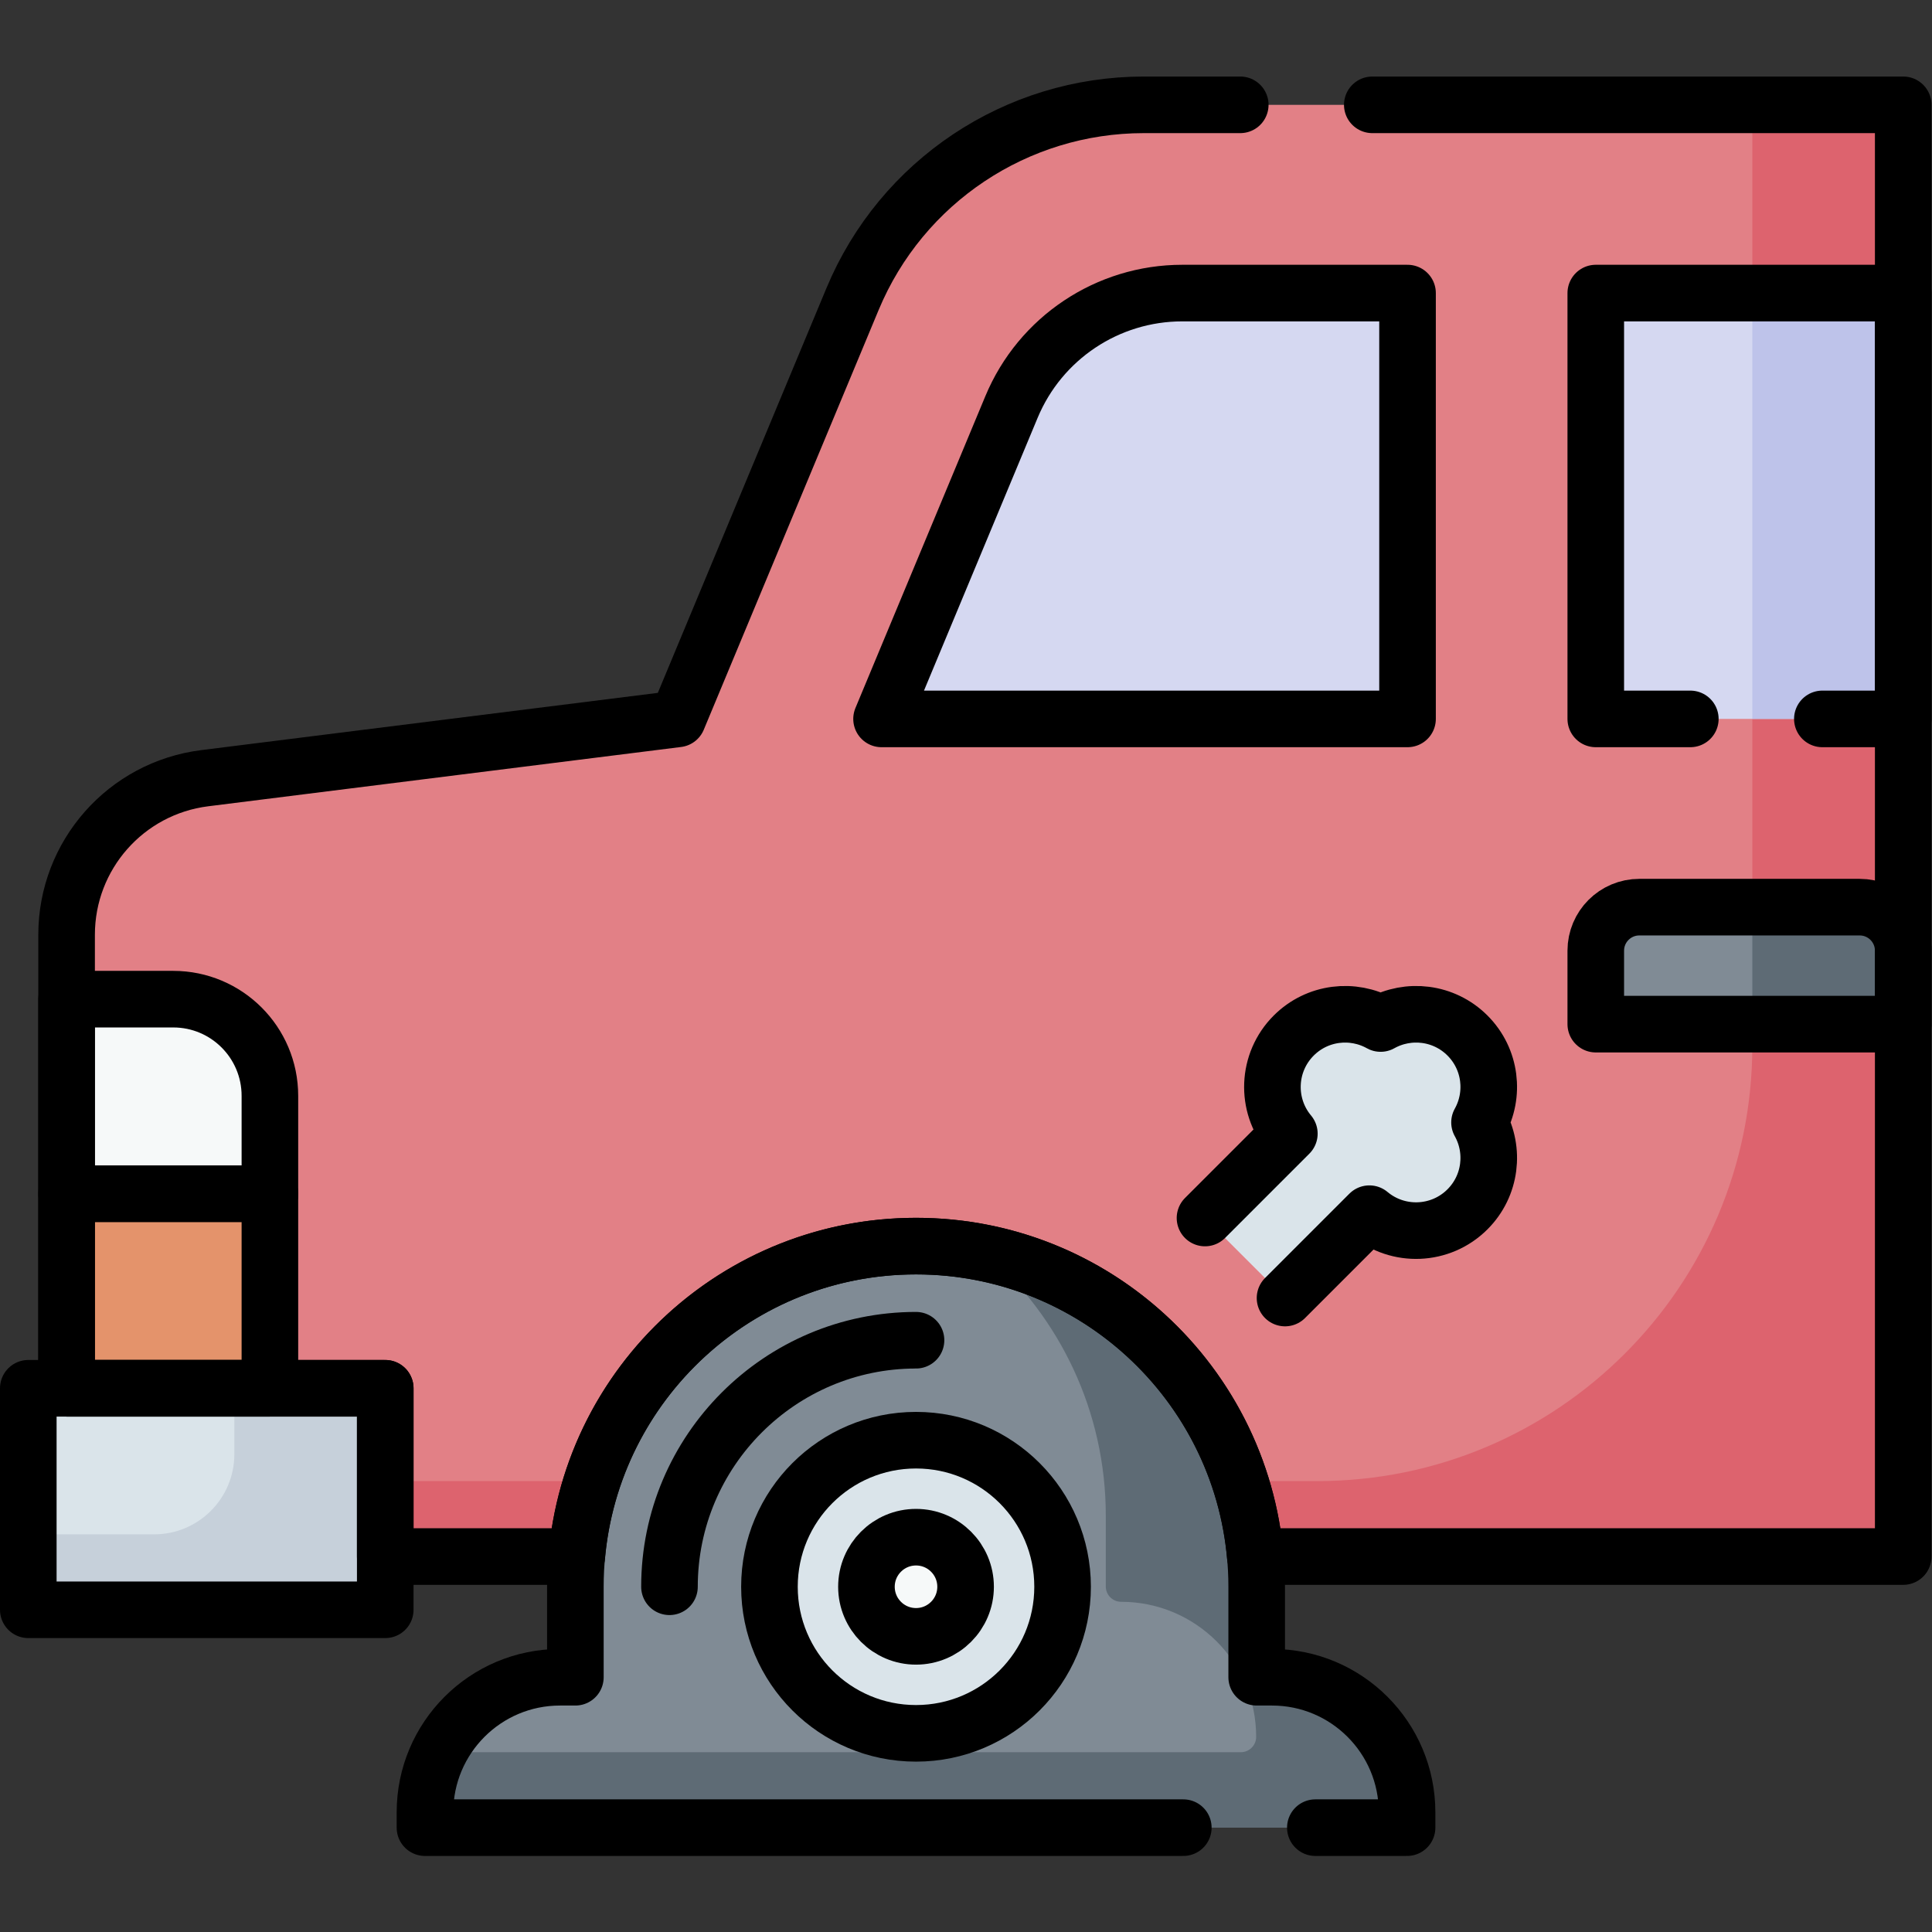 <?xml version="1.0" encoding="UTF-8" standalone="no"?>
<!-- Created with Inkscape (http://www.inkscape.org/) -->
<svg xmlns="http://www.w3.org/2000/svg" xmlns:svg="http://www.w3.org/2000/svg" version="1.1" id="svg12528" xml:space="preserve" width="682.667" height="682.667" viewBox="0 0 682.667 682.667">
  <rect x="0" y="0" width="682.667" height="682.667" fill="#333333" stroke="none"/>
  <defs id="defs12532">
    <clipPath id="clipPath12542">
      <path d="M 0,512 H 512 V 0 H 0 Z" id="path12540"></path>
    </clipPath>
  </defs>
  <g id="g12534" transform="matrix(1.333,0,0,-1.333,0,682.667)">
    <g id="g12536">
      <g id="g12538" clip-path="url(#clipPath12542)">
        <g id="g12544" transform="translate(303.191,484.34)">
          <path d="m 0,0 c -33.764,0 -64.214,-20.303 -77.198,-51.469 l -46.369,-111.307 -125.356,-15.718 c -20.919,-2.622 -36.614,-20.408 -36.614,-41.491 v -120.226 h 84.466 v 0 -44.606 h 50.771 c 4.056,46.117 42.757,82.291 89.928,82.291 47.171,0 85.871,-36.174 89.928,-82.291 h 171.753 l 0,384.817 z" style="fill:#e28086;fill-opacity:1;fill-rule:nonzero;stroke:none" id="path12546"></path>
        </g>
        <g id="g12548" transform="translate(464.5,484.339)">
          <path d="m 0,0 v -249.453 c 0,-63.713 -51.65,-115.363 -115.363,-115.363 h -20.468 c 2.08,-6.384 3.47,-13.08 4.078,-20 l 171.753,0 V 0 Z m -307.531,-364.816 c -2.08,-6.384 -3.469,-13.08 -4.078,-20 h -50.77 v 20 z" style="fill:#dd636e;fill-opacity:1;fill-rule:nonzero;stroke:none" id="path12550"></path>
        </g>
        <g id="g12552" transform="translate(337.18,67.529)">
          <path d="m 0,0 h -4.06 v 23.983 c 0,49.872 -40.428,90.302 -90.3,90.302 -49.872,0 -90.302,-40.43 -90.302,-90.302 V 0 h -4.068 c -19.772,0 -35.8,-16.028 -35.8,-35.8 v -4.069 H 35.8 V -35.8 C 35.8,-16.028 19.771,0 0,0" style="fill:#808b95;fill-opacity:1;fill-rule:nonzero;stroke:none" id="path12554"></path>
        </g>
        <g id="g12556" transform="translate(337.18,67.529)">
          <path d="m 0,0 h -4.06 v 23.983 c 0,43.507 -30.767,79.828 -71.731,88.39 C -56.341,95.523 -44.06,70.5 -44.06,42.85 V 24.059 c 0,-2.243 1.818,-4.059 4.06,-4.059 19.771,0 35.8,-16.028 35.8,-35.801 0,-2.246 -1.821,-4.068 -4.07,-4.068 h -212.529 c -2.388,-4.798 -3.731,-10.207 -3.731,-15.932 v -4.068 H 35.8 v 4.068 C 35.8,-16.028 19.771,0 0,0" style="fill:#5e6b75;fill-opacity:1;fill-rule:nonzero;stroke:none" id="path12558"></path>
        </g>
        <g id="g12560" transform="translate(340.631,168.049)">
          <path d="m 0,0 22.361,22.361 c 7.576,-6.351 18.883,-5.965 26.005,1.157 6.242,6.242 7.293,15.689 3.189,23.031 4.104,7.342 3.052,16.79 -3.189,23.031 -6.241,6.241 -15.688,7.292 -23.03,3.188 C 17.994,76.872 8.546,75.821 2.305,69.58 -4.817,62.457 -5.203,51.149 1.147,43.574 L -21.214,21.213 Z" style="fill:#dae4ea;fill-opacity:1;fill-rule:nonzero;stroke:none" id="path12562"></path>
        </g>
        <path d="M 102.12,144.129 H 7.5 V 85.411 h 94.62 z" style="fill:#dae4ea;fill-opacity:1;fill-rule:nonzero;stroke:none" id="path12564"></path>
        <g id="g12566" transform="translate(62.12,144.129)">
          <path d="M 0,0 V -17.464 C 0,-29.202 -9.515,-38.718 -21.253,-38.718 H -54.62 v -20 H 40 L 40,0 Z" style="fill:#c6d0da;fill-opacity:1;fill-rule:nonzero;stroke:none" id="path12568"></path>
        </g>
        <g id="g12570" transform="translate(281.667,91.513)">
          <path d="m 0,0 c 0,-21.458 -17.396,-38.853 -38.853,-38.853 -21.457,0 -38.852,17.395 -38.852,38.853 0,21.457 17.395,38.853 38.852,38.853 C -17.396,38.853 0,21.457 0,0" style="fill:#dae4ea;fill-opacity:1;fill-rule:nonzero;stroke:none" id="path12572"></path>
        </g>
        <g id="g12574" transform="translate(255.956,91.513)">
          <path d="m 0,0 c 0,-7.258 -5.884,-13.142 -13.142,-13.142 -7.257,0 -13.141,5.884 -13.141,13.142 0,7.258 5.884,13.142 13.141,13.142 C -5.884,13.142 0,7.258 0,0" style="fill:#f6f9f9;fill-opacity:1;fill-rule:nonzero;stroke:none" id="path12576"></path>
        </g>
        <g id="g12578" transform="translate(504.5,240.651)">
          <path d="m 0,0 h -81.497 v 19.469 c 0,6.376 5.17,11.545 11.546,11.545 h 58.405 C -5.169,31.014 0,25.845 0,19.469 Z" style="fill:#808b95;fill-opacity:1;fill-rule:nonzero;stroke:none" id="path12580"></path>
        </g>
        <g id="g12582" transform="translate(492.954,271.665)">
          <path d="m 0,0 h -28.454 v -31.014 h 40 v 19.468 C 11.546,-5.169 6.377,0 0,0" style="fill:#5e6b75;fill-opacity:1;fill-rule:nonzero;stroke:none" id="path12584"></path>
        </g>
        <g id="g12586" transform="translate(313.401,434.442)">
          <path d="m 0,0 c -19.801,0 -37.66,-11.907 -45.274,-30.186 l -34.449,-82.693 H 59.704 L 59.704,0 Z" style="fill:#d5d8f1;fill-opacity:1;fill-rule:nonzero;stroke:none" id="path12588"></path>
        </g>
        <path d="M 504.5,434.442 H 423.003 V 321.563 H 504.5 Z" style="fill:#d5d8f1;fill-opacity:1;fill-rule:nonzero;stroke:none" id="path12590"></path>
        <path d="m 464.5,321.563 h 40 v 112.879 h -40 z" style="fill:#bec3ea;fill-opacity:1;fill-rule:nonzero;stroke:none" id="path12592"></path>
        <g id="g12594" transform="translate(71.544,221.648)">
          <path d="M 0,0 C 0,14.153 -11.474,25.627 -25.627,25.627 H -53.89 V -25.946 H 0 Z" style="fill:#f6f9f9;fill-opacity:1;fill-rule:nonzero;stroke:none" id="path12596"></path>
        </g>
        <path d="m 17.654,144.129 h 53.89 v 51.573 h -53.89 z" style="fill:#e4936b;fill-opacity:1;fill-rule:nonzero;stroke:none" id="path12598"></path>
        <path d="M 102.12,144.129 H 7.5 V 85.411 h 94.62 z" style="fill:none;stroke:#000000;stroke-width:15;stroke-linecap:round;stroke-linejoin:round;stroke-miterlimit:10;stroke-dasharray:none;stroke-opacity:1" id="path12600"></path>
        <g id="g12602" transform="translate(177.462,91.513)">
          <path d="M 0,0 C 0,36.035 29.317,65.353 65.353,65.353" style="fill:none;stroke:#000000;stroke-width:15;stroke-linecap:round;stroke-linejoin:round;stroke-miterlimit:10;stroke-dasharray:none;stroke-opacity:1" id="path12604"></path>
        </g>
        <g id="g12606" transform="translate(281.667,91.513)">
          <path d="m 0,0 c 0,-21.457 -17.396,-38.853 -38.853,-38.853 -21.457,0 -38.852,17.396 -38.852,38.853 0,21.457 17.395,38.853 38.852,38.853 C -17.396,38.853 0,21.457 0,0 Z" style="fill:none;stroke:#000000;stroke-width:15;stroke-linecap:round;stroke-linejoin:round;stroke-miterlimit:10;stroke-dasharray:none;stroke-opacity:1" id="path12608"></path>
        </g>
        <g id="g12610" transform="translate(255.956,91.513)">
          <path d="m 0,0 c 0,-7.258 -5.884,-13.142 -13.142,-13.142 -7.257,0 -13.141,5.884 -13.141,13.142 0,7.258 5.884,13.142 13.141,13.142 C -5.884,13.142 0,7.258 0,0 Z" style="fill:none;stroke:#000000;stroke-width:15;stroke-linecap:round;stroke-linejoin:round;stroke-miterlimit:10;stroke-dasharray:none;stroke-opacity:1" id="path12612"></path>
        </g>
        <g id="g12614" transform="translate(504.5,240.651)">
          <path d="m 0,0 h -81.497 v 19.469 c 0,6.376 5.17,11.545 11.546,11.545 h 58.405 C -5.169,31.014 0,25.845 0,19.469 Z" style="fill:none;stroke:#000000;stroke-width:15;stroke-linecap:round;stroke-linejoin:round;stroke-miterlimit:10;stroke-dasharray:none;stroke-opacity:1" id="path12616"></path>
        </g>
        <g id="g12618" transform="translate(313.401,434.442)">
          <path d="m 0,0 c -19.801,0 -37.66,-11.907 -45.274,-30.186 l -34.449,-82.693 H 59.704 L 59.704,0 Z" style="fill:none;stroke:#000000;stroke-width:15;stroke-linecap:round;stroke-linejoin:round;stroke-miterlimit:10;stroke-dasharray:none;stroke-opacity:1" id="path12620"></path>
        </g>
        <g id="g12622" transform="translate(483.066,321.563)">
          <path d="M 0,0 H 21.434 V 112.879 H -60.063 V 0 H -35" style="fill:none;stroke:#000000;stroke-width:15;stroke-linecap:round;stroke-linejoin:round;stroke-miterlimit:10;stroke-dasharray:none;stroke-opacity:1" id="path12624"></path>
        </g>
        <g id="g12626" transform="translate(71.544,221.648)">
          <path d="M 0,0 C 0,14.153 -11.474,25.627 -25.627,25.627 H -53.89 V -25.946 H 0 Z" style="fill:none;stroke:#000000;stroke-width:15;stroke-linecap:round;stroke-linejoin:round;stroke-miterlimit:10;stroke-dasharray:none;stroke-opacity:1" id="path12628"></path>
        </g>
        <path d="m 17.654,144.129 h 53.89 v 51.573 h -53.89 z" style="fill:none;stroke:#000000;stroke-width:15;stroke-linecap:round;stroke-linejoin:round;stroke-miterlimit:10;stroke-dasharray:none;stroke-opacity:1" id="path12630"></path>
        <g id="g12632" transform="translate(328.764,484.34)">
          <path d="m 0,0 h -25.572 c -33.764,0 -64.215,-20.303 -77.198,-51.469 l -46.37,-111.307 -125.355,-15.718 c -20.92,-2.622 -36.614,-20.408 -36.614,-41.491 v -120.226 h 84.465 0.001 v -44.606 h 50.77 c 4.057,46.117 42.758,82.291 89.929,82.291 47.171,0 85.871,-36.174 89.927,-82.291 H 175.736 L 175.736,0 H 35" style="fill:none;stroke:#000000;stroke-width:15;stroke-linecap:round;stroke-linejoin:round;stroke-miterlimit:10;stroke-dasharray:none;stroke-opacity:1" id="path12634"></path>
        </g>
        <g id="g12636" transform="translate(348.669,27.66)">
          <path d="m 0,0 h 24.311 v 4.069 c 0,19.772 -16.029,35.8 -35.8,35.8 h -4.06 v 23.984 c 0,49.872 -40.429,90.301 -90.301,90.301 -49.872,0 -90.301,-40.429 -90.301,-90.301 V 39.869 h -4.069 c -19.771,0 -35.8,-16.028 -35.8,-35.8 l 0,-4.069 H -35" style="fill:none;stroke:#000000;stroke-width:15;stroke-linecap:round;stroke-linejoin:round;stroke-miterlimit:10;stroke-dasharray:none;stroke-opacity:1" id="path12638"></path>
        </g>
        <g id="g12640" transform="translate(340.631,168.049)">
          <path d="m 0,0 22.361,22.361 c 7.576,-6.351 18.883,-5.965 26.005,1.157 6.242,6.242 7.293,15.689 3.189,23.031 4.104,7.342 3.052,16.79 -3.189,23.031 -6.241,6.241 -15.688,7.292 -23.03,3.188 C 17.994,76.872 8.546,75.821 2.305,69.58 -4.817,62.457 -5.203,51.149 1.147,43.574 L -21.214,21.213" style="fill:none;stroke:#000000;stroke-width:15;stroke-linecap:round;stroke-linejoin:round;stroke-miterlimit:10;stroke-dasharray:none;stroke-opacity:1" id="path12642"></path>
        </g>
      </g>
    </g>
  </g>
</svg>
